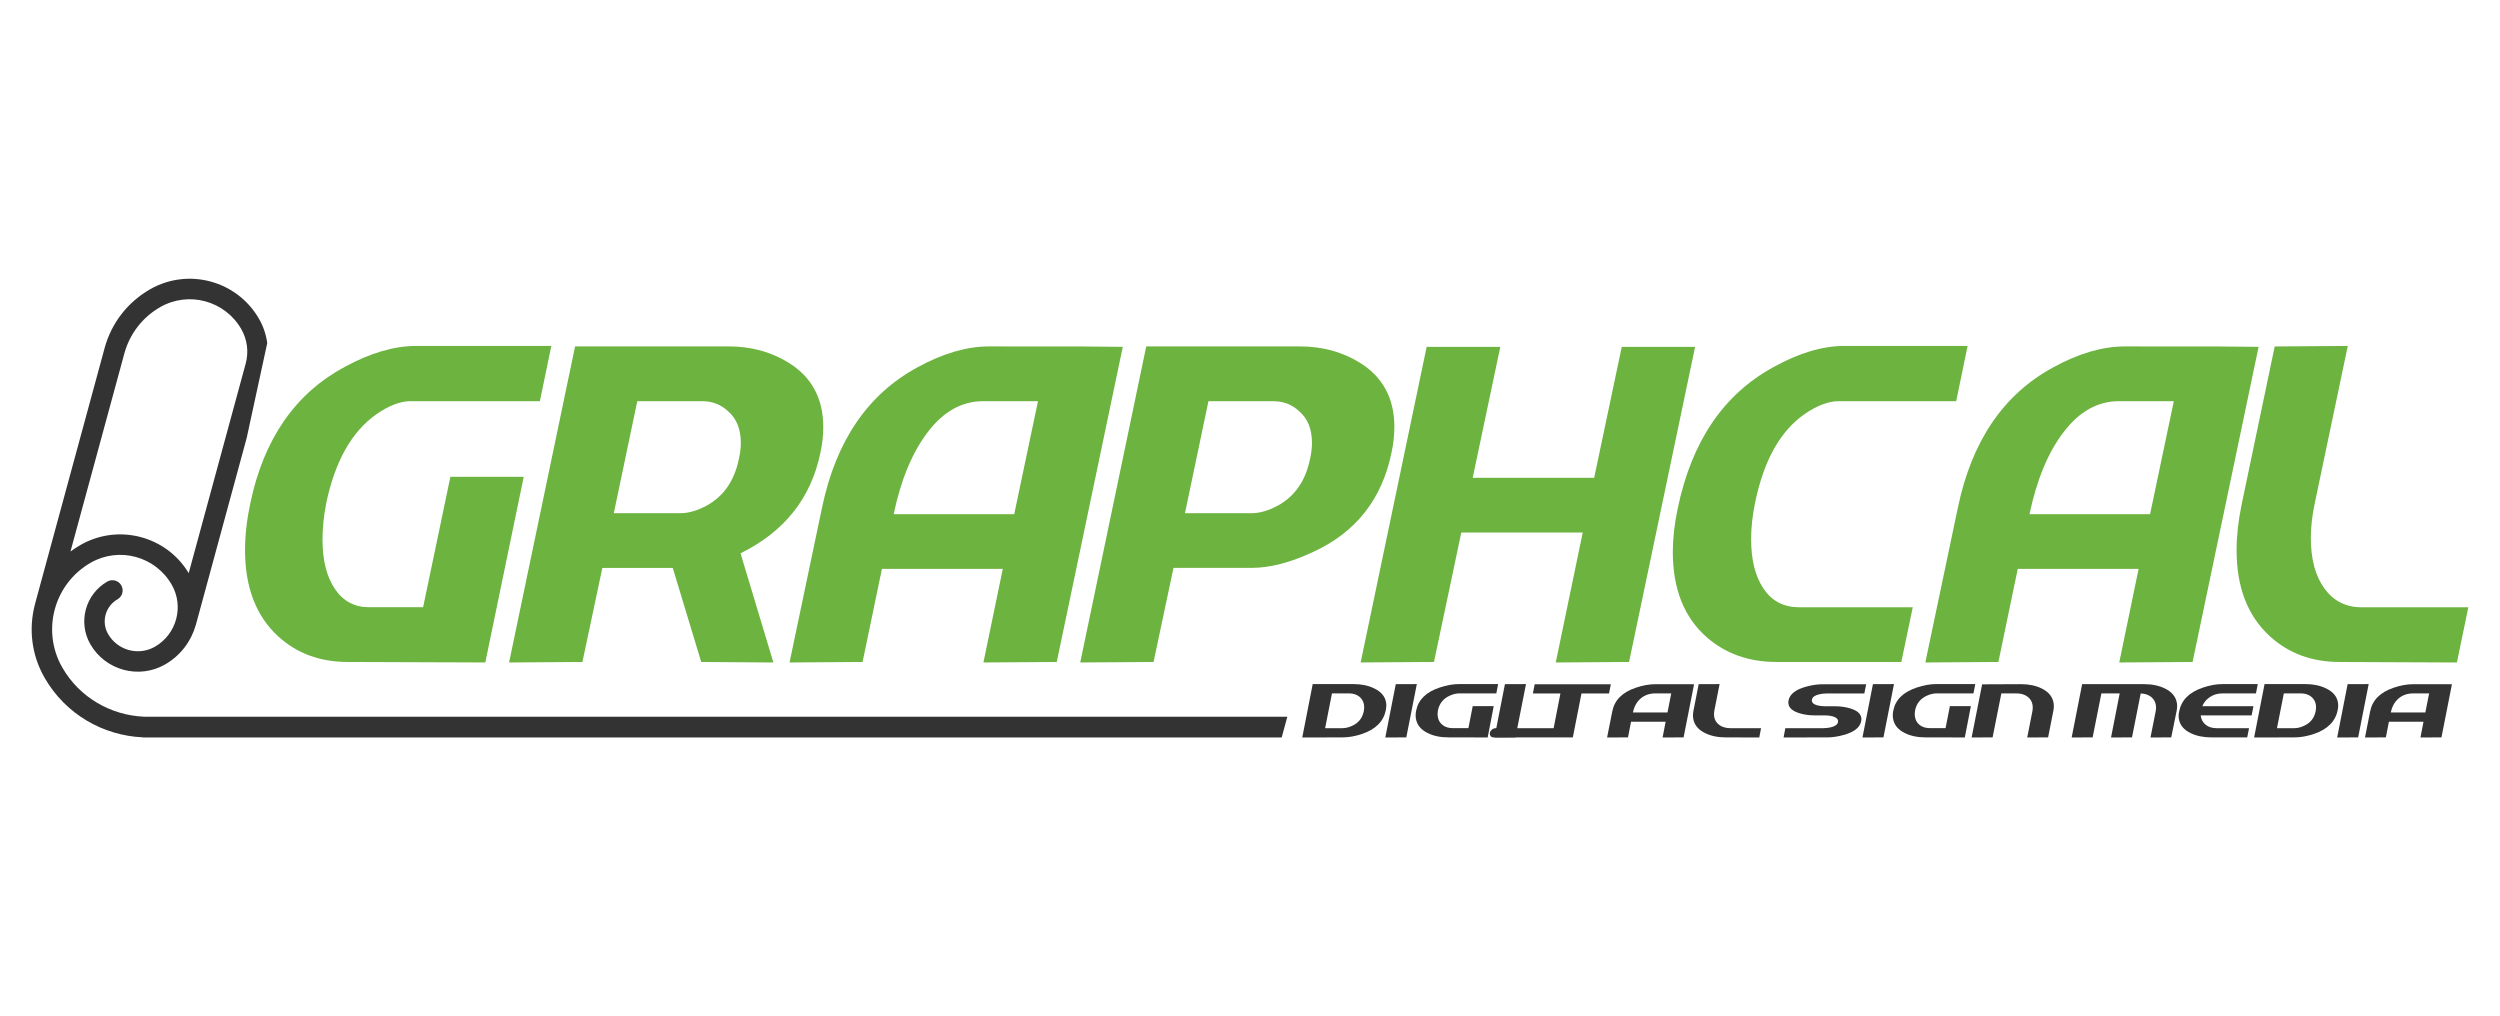 <?xml version="1.0" encoding="utf-8"?>
<!-- Generator: Adobe Illustrator 15.0.0, SVG Export Plug-In . SVG Version: 6.00 Build 0)  -->
<!DOCTYPE svg PUBLIC "-//W3C//DTD SVG 1.1//EN" "http://www.w3.org/Graphics/SVG/1.1/DTD/svg11.dtd">
<svg version="1.1" id="Layer_1" xmlns="http://www.w3.org/2000/svg" xmlns:xlink="http://www.w3.org/1999/xlink" x="0px" y="0px"
	 width="123px" height="50px" viewBox="0 0 123 50" enable-background="new 0 0 123 50" xml:space="preserve">
<g>
	<g>
		<path fill="#6CB33F" d="M27.125,17.02l-0.563,2.718h-6.365c-0.51,0-1.077,0.221-1.703,0.661c-1.193,0.849-2.006,2.294-2.439,4.335
			c-0.125,0.636-0.188,1.24-0.188,1.812c0,1.013,0.202,1.82,0.606,2.424c0.404,0.605,0.967,0.906,1.688,0.906h2.656l1.342-6.416
			h3.608l-1.89,9.134l-6.769-0.025c-1.367,0-2.512-0.424-3.435-1.272c-1.078-0.996-1.617-2.408-1.617-4.236
			c0-0.719,0.086-1.485,0.26-2.302c0.664-3.167,2.213-5.403,4.647-6.709c1.26-0.686,2.43-1.029,3.507-1.029H27.125z"/>
		<path fill="#6CB33F" d="M36.434,27.223l1.617,5.372L34.5,32.569l-1.4-4.628h-3.464l-0.981,4.628l-3.608,0.025l3.247-15.55h7.563
			c1.087,0,2.059,0.262,2.916,0.785c1.155,0.703,1.732,1.766,1.732,3.188c0,0.409-0.048,0.834-0.145,1.275
			C39.898,24.517,38.589,26.16,36.434,27.223z M36.449,21.795c0-0.686-0.212-1.208-0.635-1.567c-0.346-0.327-0.77-0.49-1.27-0.49
			h-3.19l-1.155,5.51h3.291c0.385,0,0.809-0.123,1.27-0.368c0.837-0.457,1.367-1.216,1.588-2.277
			C36.415,22.31,36.449,22.04,36.449,21.795z"/>
		<path fill="#6CB33F" d="M50.102,17.045c1.126,0,2.093,0,2.901,0c1.992,0.016,2.737,0.024,2.237,0.024l-3.248,15.5l-3.608,0.025
			l0.953-4.604h-5.946l-0.953,4.579l-3.593,0.025l1.601-7.628c0.684-3.27,2.247-5.568,4.691-6.892
			c1.251-0.687,2.424-1.03,3.521-1.03C48.697,17.045,49.178,17.045,50.102,17.045z M51.069,19.738H48.37
			c-1.04,0-1.944,0.502-2.713,1.506c-0.77,1.004-1.333,2.355-1.689,4.053H49.9L51.069,19.738z"/>
		<path fill="#6CB33F" d="M56.755,32.569l-3.608,0.025l3.248-15.55h7.562c1.087,0,2.059,0.261,2.916,0.783
			c1.154,0.702,1.73,1.763,1.73,3.184c0,0.408-0.048,0.833-0.144,1.273c-0.472,2.286-1.756,3.91-3.854,4.872
			c-1.116,0.523-2.126,0.784-3.031,0.784h-3.839L56.755,32.569z M58.3,25.249h3.291c0.385,0,0.807-0.123,1.27-0.368
			c0.837-0.457,1.366-1.216,1.588-2.277c0.066-0.294,0.1-0.563,0.1-0.808c0-0.686-0.211-1.208-0.635-1.567
			c-0.346-0.327-0.77-0.49-1.27-0.49h-3.189L58.3,25.249z"/>
		<path fill="#6CB33F" d="M83.398,17.069l-3.248,15.5l-3.607,0.025l1.327-6.392h-5.975l-1.343,6.366l-3.608,0.025l3.247-15.526
			h3.623l-1.357,6.44h5.976l1.357-6.44H83.398z"/>
		<path fill="#6CB33F" d="M96.806,17.02l-0.562,2.718H90.47c-0.511,0-1.073,0.212-1.688,0.637c-1.193,0.833-2.002,2.277-2.426,4.334
			c-0.135,0.637-0.201,1.241-0.201,1.812c0,1.012,0.199,1.82,0.599,2.424c0.399,0.604,0.965,0.915,1.696,0.931h5.658l-0.563,2.693
			h-6.148c-1.356,0-2.503-0.408-3.436-1.225c-1.106-0.979-1.659-2.375-1.659-4.188c0-0.669,0.081-1.386,0.245-2.154
			c0.684-3.281,2.246-5.591,4.69-6.93c1.261-0.702,2.43-1.053,3.507-1.053H96.806z"/>
		<path fill="#6CB33F" d="M105.984,17.045c1.127,0,2.093,0,2.901,0c1.991,0.016,2.736,0.024,2.237,0.024l-3.247,15.5l-3.608,0.025
			l0.952-4.604h-5.946l-0.952,4.579l-3.595,0.025l1.604-7.628c0.683-3.27,2.245-5.568,4.69-6.892c1.25-0.687,2.424-1.03,3.521-1.03
			C104.58,17.045,105.061,17.045,105.984,17.045z M106.952,19.738h-2.699c-1.039,0-1.943,0.502-2.713,1.506
			c-0.771,1.004-1.333,2.355-1.689,4.053h5.933L106.952,19.738z"/>
		<path fill="#6CB33F" d="M121.442,29.876l-0.562,2.719l-5.76-0.025c-1.376,0-2.525-0.424-3.449-1.272
			c-1.088-0.996-1.631-2.408-1.631-4.236c0-0.686,0.082-1.429,0.246-2.229l1.63-7.787l3.595-0.025l-1.617,7.704
			c-0.135,0.622-0.201,1.203-0.201,1.742c0,1.046,0.224,1.877,0.671,2.489c0.446,0.614,1.051,0.921,1.812,0.921H121.442z"/>
	</g>
	<g>
		<path fill="#333333" d="M64.071,36.284l0.514-2.627h2.008c0.386,0,0.723,0.069,1.013,0.21c0.345,0.163,0.542,0.396,0.591,0.703
			c0.018,0.112,0.012,0.233-0.013,0.363c-0.111,0.557-0.498,0.947-1.162,1.174c-0.339,0.115-0.665,0.173-0.977,0.173L64.071,36.284z
			 M65.196,35.826h0.855c0.149,0,0.304-0.037,0.466-0.112c0.319-0.141,0.514-0.382,0.583-0.727c0.021-0.106,0.025-0.21,0.01-0.306
			c-0.027-0.171-0.106-0.308-0.238-0.411s-0.302-0.155-0.509-0.155h-0.83L65.196,35.826z"/>
		<path fill="#333333" d="M69.708,33.657L69.19,36.28l-1.033,0.004l0.515-2.623L69.708,33.657z"/>
		<path fill="#333333" d="M73.708,33.657l-0.089,0.458h-1.822c-0.146,0-0.303,0.037-0.47,0.112
			c-0.319,0.143-0.513,0.387-0.583,0.731c-0.019,0.106-0.021,0.209-0.005,0.305c0.027,0.171,0.107,0.308,0.239,0.41
			c0.132,0.102,0.3,0.152,0.507,0.152h0.76l0.213-1.082h1.033l-0.297,1.54l-1.939-0.004c-0.391,0-0.729-0.071-1.018-0.215
			c-0.334-0.167-0.526-0.405-0.576-0.715c-0.019-0.121-0.014-0.25,0.014-0.389c0.105-0.534,0.489-0.911,1.151-1.131
			c0.342-0.117,0.668-0.174,0.977-0.174H73.708z"/>
		<path fill="#333333" d="M75.079,33.657l-0.519,2.623l-1.032,0.004l0.514-2.623L75.079,33.657z"/>
		<path fill="#333333" d="M79.253,33.666l-0.089,0.453h-1.355l-0.426,2.161h-3.888c-0.113,0-0.178-0.052-0.194-0.152
			c-0.012-0.077,0.014-0.147,0.076-0.208c0.063-0.063,0.134-0.094,0.212-0.094h2.85l0.334-1.707h-1.356l0.09-0.453H79.253z"/>
		<path fill="#333333" d="M81.876,33.661c0.322,0,0.6,0,0.83,0c0.571,0.003,0.785,0.005,0.642,0.005l-0.515,2.614L81.8,36.284
			l0.149-0.776h-1.701l-0.15,0.772l-1.029,0.004l0.256-1.286c0.107-0.552,0.494-0.939,1.158-1.163
			c0.34-0.116,0.667-0.174,0.979-0.174C81.474,33.661,81.611,33.661,81.876,33.661z M82.225,34.115h-0.773
			c-0.296,0-0.541,0.086-0.735,0.254c-0.194,0.17-0.319,0.397-0.375,0.685h1.698L82.225,34.115z"/>
		<path fill="#333333" d="M86.644,35.826l-0.088,0.458l-1.649-0.004c-0.395,0-0.734-0.071-1.021-0.215
			c-0.338-0.167-0.531-0.405-0.58-0.715c-0.018-0.115-0.014-0.24,0.011-0.375l0.258-1.314l1.029-0.004l-0.257,1.3
			c-0.021,0.104-0.026,0.202-0.011,0.294c0.026,0.176,0.114,0.316,0.258,0.421c0.145,0.103,0.325,0.154,0.544,0.154H86.644z"/>
		<path fill="#333333" d="M91.817,33.666l-0.093,0.453h-1.859c-0.127,0-0.248,0.015-0.361,0.042
			c-0.215,0.05-0.334,0.137-0.356,0.258c-0.007,0.025-0.009,0.049-0.005,0.071c0.015,0.097,0.104,0.168,0.265,0.212
			c0.109,0.03,0.232,0.046,0.367,0.046h0.5c0.275,0,0.529,0.035,0.76,0.107c0.328,0.099,0.507,0.251,0.54,0.456
			c0.008,0.053,0.008,0.109-0.003,0.169c-0.063,0.314-0.352,0.54-0.866,0.681c-0.264,0.073-0.519,0.113-0.763,0.119l-2.192,0.004
			l0.088-0.458h1.871c0.127,0,0.249-0.014,0.365-0.041c0.213-0.051,0.332-0.137,0.356-0.258c0.004-0.025,0.005-0.05,0.001-0.071
			c-0.016-0.097-0.104-0.168-0.265-0.212c-0.11-0.03-0.23-0.047-0.363-0.047h-0.517c-0.272,0-0.524-0.035-0.756-0.106
			c-0.327-0.102-0.507-0.254-0.539-0.457c-0.009-0.053-0.008-0.108,0.002-0.169c0.063-0.313,0.351-0.539,0.863-0.68
			c0.263-0.074,0.52-0.114,0.767-0.119H91.817z"/>
		<path fill="#333333" d="M93.184,33.657l-0.518,2.623l-1.033,0.004l0.515-2.623L93.184,33.657z"/>
		<path fill="#333333" d="M97.184,33.657l-0.09,0.458h-1.821c-0.146,0-0.303,0.037-0.47,0.112c-0.319,0.143-0.514,0.387-0.583,0.731
			c-0.019,0.106-0.021,0.209-0.005,0.305c0.027,0.171,0.106,0.308,0.238,0.41c0.132,0.102,0.301,0.152,0.507,0.152h0.762
			l0.212-1.082h1.033l-0.298,1.54l-1.938-0.004c-0.392,0-0.73-0.071-1.018-0.215c-0.336-0.167-0.526-0.405-0.576-0.715
			c-0.02-0.121-0.015-0.25,0.013-0.389c0.105-0.534,0.489-0.911,1.15-1.131c0.344-0.117,0.669-0.174,0.978-0.174H97.184z"/>
		<path fill="#333333" d="M100.457,33.876c0.337,0.168,0.531,0.406,0.58,0.715c0.019,0.118,0.015,0.244-0.011,0.376l-0.259,1.313
			l-1.028,0.004l0.257-1.299c0.02-0.104,0.021-0.203,0.007-0.295c-0.028-0.177-0.113-0.316-0.256-0.42
			c-0.144-0.104-0.323-0.155-0.542-0.155h-0.738l-0.431,2.165l-1.032,0.004l0.517-2.615l1.915-0.008
			C99.829,33.661,100.17,33.732,100.457,33.876z"/>
		<path fill="#333333" d="M106.519,33.876c0.34,0.168,0.534,0.406,0.584,0.715c0.019,0.115,0.015,0.241-0.011,0.376l-0.267,1.313
			l-1.021,0.004l0.258-1.299c0.02-0.103,0.022-0.199,0.007-0.29c-0.025-0.169-0.105-0.305-0.238-0.41
			c-0.132-0.104-0.301-0.16-0.509-0.166l-0.427,2.161l-1.032,0.004l0.426-2.169h-0.901l-0.43,2.165l-1.032,0.004l0.515-2.623h3.062
			C105.889,33.661,106.228,33.732,106.519,33.876z"/>
		<path fill="#333333" d="M111.082,33.657l-0.089,0.458h-1.652c-0.227,0-0.429,0.059-0.606,0.175
			c-0.179,0.116-0.306,0.268-0.381,0.454h2.516l-0.089,0.453h-2.508c0.026,0.204,0.112,0.359,0.256,0.469
			c0.135,0.104,0.304,0.157,0.505,0.16h1.619l-0.09,0.454h-1.759c-0.389,0-0.728-0.068-1.017-0.206
			c-0.343-0.165-0.538-0.4-0.587-0.707c-0.019-0.112-0.014-0.233,0.014-0.362c0.106-0.555,0.492-0.944,1.156-1.17
			c0.342-0.119,0.668-0.178,0.977-0.178H111.082z"/>
		<path fill="#333333" d="M110.903,36.284l0.513-2.627h2.008c0.387,0,0.723,0.069,1.013,0.21c0.346,0.163,0.543,0.396,0.591,0.703
			c0.019,0.112,0.014,0.233-0.013,0.363c-0.109,0.557-0.497,0.947-1.161,1.174c-0.34,0.115-0.665,0.173-0.977,0.173L110.903,36.284z
			 M112.027,35.826h0.856c0.149,0,0.305-0.037,0.465-0.112c0.32-0.141,0.515-0.382,0.583-0.727c0.022-0.106,0.025-0.21,0.011-0.306
			c-0.027-0.171-0.106-0.308-0.239-0.411c-0.132-0.104-0.301-0.155-0.508-0.155h-0.83L112.027,35.826z"/>
		<path fill="#333333" d="M116.539,33.657l-0.518,2.623l-1.032,0.004l0.514-2.623L116.539,33.657z"/>
		<path fill="#333333" d="M119.164,33.661c0.322,0,0.599,0,0.83,0c0.571,0.003,0.784,0.005,0.641,0.005l-0.515,2.614l-1.033,0.004
			l0.15-0.776h-1.702l-0.15,0.772l-1.027,0.004l0.254-1.286c0.108-0.552,0.494-0.939,1.158-1.163
			c0.34-0.116,0.667-0.174,0.981-0.174C118.762,33.661,118.899,33.661,119.164,33.661z M119.513,34.115h-0.772
			c-0.298,0-0.543,0.086-0.737,0.254c-0.193,0.17-0.317,0.397-0.375,0.685h1.698L119.513,34.115z"/>
	</g>
	<path fill="#333333" d="M7.073,35.264v-0.003c-1.611-0.072-3.156-0.931-4.01-2.423c-1.035-1.807-0.406-4.119,1.401-5.153
		c1.398-0.8,3.185-0.314,3.985,1.084c0.613,1.07,0.24,2.438-0.83,3.051C6.813,32.281,5.78,32,5.317,31.192
		c-0.343-0.598-0.134-1.362,0.464-1.706c0.241-0.138,0.325-0.444,0.187-0.686c-0.138-0.242-0.446-0.325-0.687-0.188
		c-1.08,0.618-1.456,2-0.838,3.08c0.739,1.289,2.389,1.739,3.678,1c0.763-0.438,1.281-1.138,1.506-1.923
		c0.004-0.014,0.009-0.027,0.013-0.04l2.497-9.182l1.011-4.667c-0.054-0.414-0.189-0.816-0.402-1.189
		c-1.076-1.88-3.48-2.534-5.36-1.459c-1.109,0.635-1.905,1.664-2.24,2.896L1.725,29.707c-0.004,0.016-0.007,0.032-0.011,0.048
		c-0.305,1.17-0.171,2.455,0.475,3.583c1.034,1.808,2.893,2.854,4.833,2.938l0.011,0.008h56.026l0.278-1.021H7.073z M6.117,17.395
		c0.265-0.973,0.893-1.786,1.768-2.287c1.398-0.799,3.186-0.314,3.986,1.084c0.296,0.518,0.374,1.121,0.217,1.697L9.284,28.198
		c-1.095-1.826-3.462-2.45-5.319-1.388c-0.174,0.1-0.341,0.209-0.498,0.325L6.117,17.395z"/>
</g>
</svg>
